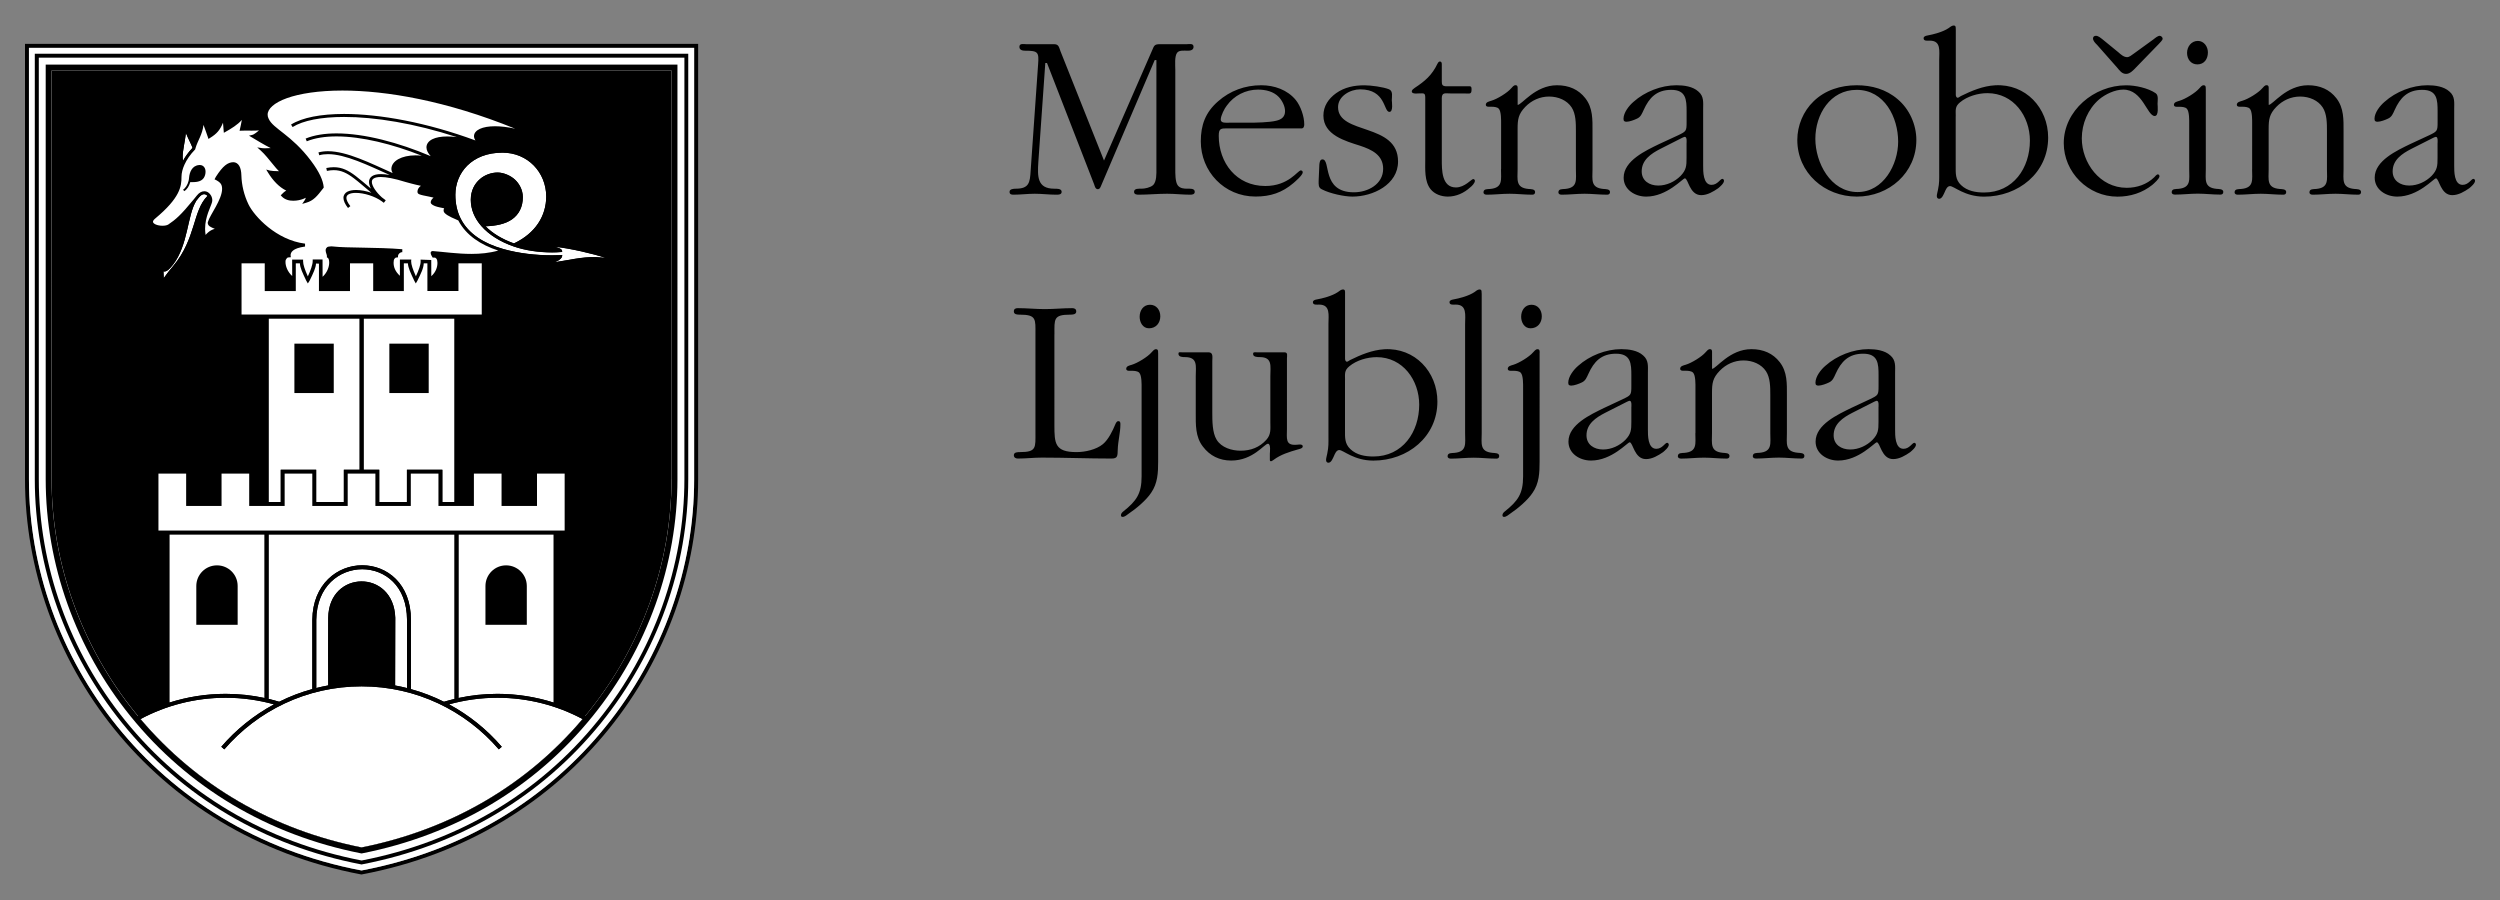 <?xml version="1.0" encoding="utf-8"?>
<!-- Generator: Adobe Illustrator 26.3.1, SVG Export Plug-In . SVG Version: 6.00 Build 0)  -->
<svg version="1.1" id="Layer_1" xmlns="http://www.w3.org/2000/svg" xmlns:xlink="http://www.w3.org/1999/xlink" x="0px" y="0px"
	 viewBox="0 0 500 180" style="enable-background:new 0 0 500 180;" xml:space="preserve">
<rect x="0" y="0" width="500" height="180" fill="#808080" stroke="none"/>
<g>
	<g>
		<path d="M374.83,80.35c0.14-0.05,0.38-0.19,0.53-0.19c0.48,0,0.34,1.15,0.34,1.34v2.88c0,1.59-0.05,2.4-1.2,3.6
			c-1.15,1.15-2.78,1.92-4.46,1.92c-1.78,0-3.31-0.96-3.31-2.83c0-2.3,1.87-3.55,3.74-4.51L374.83,80.35z M370.22,81.6
			c-2.64,1.3-7.1,3.31-7.1,6.72c0,2.4,2.26,3.79,4.51,3.79c4.17,0,7.3-3.65,7.73-3.65c0.68,0,0.92,3.36,3.27,3.36
			c1.25,0,2.45-0.72,3.41-1.39c0.34-0.29,1.15-0.96,1.15-1.49c0-0.19-0.14-0.38-0.33-0.38c-0.43,0-0.96,1.2-2.16,1.2
			c-1.73,0-1.68-2.78-1.68-3.84V74.59c0-1.3,0.19-2.54-0.96-3.51c-1.1-1.01-2.88-1.25-4.37-1.25c-3.07,0-6.34,1.3-8.59,3.31
			c-0.91,0.77-2.01,2.16-2.01,3.41c0,0.48,0.24,0.57,0.62,0.57c0.58,0,1.59-0.38,2.07-0.62c0.77-0.34,1.01-1.01,1.34-1.73
			c1.1-2.45,2.59-4.03,5.52-4.03c2.97,0,3.07,1.97,3.07,4.32v2.11c0,1.83-0.05,1.87-1.77,2.69L370.22,81.6z M339.07,86.64
			c0,2.06,0.43,3.7-2.16,3.93c-0.53,0.05-1.34-0.05-1.34,0.67c0,0.38,0.34,0.48,0.68,0.48c1.48,0,3.02-0.19,4.56-0.19
			c1.44,0,2.98,0.19,4.51,0.19c0.34,0,0.58-0.14,0.58-0.53c0-0.63-0.86-0.58-1.34-0.63c-2.59-0.24-2.16-1.87-2.16-3.93v-8.06
			c0-1.92,0.14-2.97,1.54-4.41c1.25-1.3,2.93-2.07,4.75-2.07c1.87,0,3.6,0.77,4.51,2.16c0.86,1.3,0.86,3.22,0.86,4.75v7.63
			c0,2.06,0.43,3.7-2.16,3.93c-0.53,0.05-1.34-0.05-1.34,0.67c0,0.38,0.33,0.48,0.67,0.48c1.49,0,3.02-0.19,4.56-0.19
			c1.44,0,2.97,0.19,4.51,0.19c0.34,0,0.58-0.14,0.58-0.53c0-0.63-0.86-0.58-1.34-0.63c-2.59-0.24-2.16-1.87-2.16-3.93v-7.58
			c0-2.3,0.1-4.66-1.44-6.62c-1.34-1.73-3.26-2.59-5.66-2.59c-4.37,0-7.05,3.94-7.87,3.94v-3.17c0-0.34,0.05-0.77-0.43-0.77
			c-0.38,0-0.62,0.39-0.86,0.62c-0.77,0.91-2.83,2.16-3.99,2.5c-0.43,0.14-1.1,0.24-1.1,0.82c0,0.29,0.29,0.38,0.57,0.38h0.62
			c0.38,0,1.1,0.05,1.39,0.38c0.53,0.53,0.48,2.4,0.48,3.07V86.64z M325.4,80.35c0.14-0.05,0.38-0.19,0.53-0.19
			c0.48,0,0.34,1.15,0.34,1.34v2.88c0,1.59-0.05,2.4-1.2,3.6c-1.15,1.15-2.78,1.92-4.46,1.92c-1.78,0-3.31-0.96-3.31-2.83
			c0-2.3,1.87-3.55,3.74-4.51L325.4,80.35z M320.79,81.6c-2.64,1.3-7.1,3.31-7.1,6.72c0,2.4,2.26,3.79,4.51,3.79
			c4.17,0,7.3-3.65,7.73-3.65c0.68,0,0.91,3.36,3.27,3.36c1.25,0,2.45-0.72,3.41-1.39c0.34-0.29,1.15-0.96,1.15-1.49
			c0-0.19-0.15-0.38-0.34-0.38c-0.43,0-0.96,1.2-2.16,1.2c-1.73,0-1.68-2.78-1.68-3.84V74.59c0-1.3,0.19-2.54-0.96-3.51
			c-1.11-1.01-2.88-1.25-4.37-1.25c-3.07,0-6.34,1.3-8.59,3.31c-0.91,0.77-2.01,2.16-2.01,3.41c0,0.48,0.24,0.57,0.62,0.57
			c0.58,0,1.59-0.38,2.07-0.62c0.77-0.34,1-1.01,1.34-1.73c1.1-2.45,2.59-4.03,5.52-4.03c2.97,0,3.07,1.97,3.07,4.32v2.11
			c0,1.83-0.05,1.87-1.77,2.69L320.79,81.6z M306.1,65.66c1.39,0,2.26-1.06,2.26-2.4c0-1.25-0.77-2.31-2.06-2.31
			c-1.34,0-2.07,1.15-2.07,2.4C304.23,64.46,304.86,65.66,306.1,65.66 M307.93,70.61c0-0.34,0.05-0.77-0.43-0.77
			c-0.39,0-0.63,0.39-0.87,0.62c-0.77,0.91-2.83,2.16-3.98,2.5c-0.43,0.14-1.1,0.24-1.1,0.82c0,0.29,0.29,0.38,0.58,0.38h0.62
			c0.38,0,1.1,0.05,1.39,0.38c0.53,0.53,0.48,2.4,0.48,3.07v17.66c0,3.46-1.01,4.9-3.65,7.01c-0.24,0.19-0.48,0.43-0.48,0.77
			c0,0.24,0.14,0.33,0.33,0.33c0.43,0,0.91-0.43,1.25-0.67c1.44-0.96,3.51-2.69,4.46-4.17c1.3-1.87,1.39-3.98,1.39-6.19V70.61z
			 M296.32,58.66c0-0.39,0.05-0.77-0.43-0.77c-0.33,0-0.77,0.34-1,0.53c-1.15,0.77-2.98,1.25-4.32,1.49
			c-0.29,0.05-0.67,0.19-0.67,0.53c0,0.62,0.82,0.48,1.25,0.48c2.3,0,1.87,2.11,1.87,3.89v21.84c0,2.06,0.43,3.7-2.16,3.93
			c-0.53,0.05-1.34-0.05-1.34,0.67c0,0.38,0.34,0.48,0.67,0.48c1.49,0,3.02-0.19,4.56-0.19c1.44,0,2.98,0.19,4.51,0.19
			c0.34,0,0.58-0.14,0.58-0.53c0-0.63-0.86-0.58-1.34-0.63c-2.6-0.24-2.16-1.87-2.16-3.93V58.66z M269.01,76.03
			c0-1.25-0.19-1.92,0.86-2.78c1.44-1.2,3.6-1.82,5.47-1.82c5.23,0,8.5,4.61,8.5,9.5c0,5.47-3.31,10.37-9.17,10.37
			c-1.63,0-3.36-0.29-4.61-1.49c-1.15-1.1-1.06-2.35-1.06-3.84V76.03z M269.01,58.66c0-0.39,0.05-0.77-0.43-0.77
			c-0.34,0-0.77,0.34-1.01,0.53c-1.15,0.77-2.97,1.25-4.32,1.49c-0.29,0.05-0.67,0.19-0.67,0.53c0,0.62,0.81,0.48,1.24,0.48
			c2.31,0,1.87,2.11,1.87,3.89v22.36c0,1.44,0.05,2.16-0.24,3.55c-0.05,0.29-0.24,0.96-0.24,1.25c0,0.34,0.15,0.58,0.48,0.58
			c0.58,0,0.91-0.96,1.1-1.34c0.19-0.43,0.48-1.2,1.06-1.2c0.82,0,2.93,2.11,6.82,2.11c6.86,0,12.81-4.75,12.81-11.81
			c0-5.95-4.51-10.8-10.6-10.46c-2.45,0.15-4.71,1.1-6.86,2.16c-0.19,0.09-0.43,0.33-0.63,0.33c-0.29,0-0.38-0.39-0.38-0.58V58.66z
			 M257.39,71.66c0-0.53,0.24-1.2-0.53-1.2h-5.57c-0.38,0-0.67-0.09-0.67,0.34c0,0.62,0.91,0.62,1.34,0.62
			c2.59,0,2.11,1.82,2.11,3.84v9.17c0,1.34,0.19,2.45-0.82,3.55c-1.34,1.48-3.07,2.16-5.13,2.16c-1.77,0-3.84-0.62-4.8-2.21
			c-0.86-1.39-0.86-3.79-0.86-5.37V72.19c0-0.72,0.24-1.73-0.77-1.73h-5.38c-0.39,0-0.62-0.09-0.62,0.29c0,0.67,0.86,0.67,1.3,0.67
			c2.64,0,2.16,1.82,2.16,3.84v7.3c0,2.35-0.1,4.8,1.44,6.77c1.39,1.83,3.31,2.78,5.66,2.78c4.37,0,6.62-3.36,7.34-3.36
			c0.62,0,0.38,1.73,0.38,1.97v1.15c0,0.24,0,0.38,0.24,0.38c0.14,0,0.43-0.24,0.53-0.29c1.39-1.05,3.12-1.58,4.8-2.06
			c0.29-0.1,1.01-0.19,1.01-0.62c0-0.34-0.34-0.38-0.62-0.38l-0.62,0.05c-2.3,0.19-1.92-1.29-1.92-3.17V71.66z M229.8,65.66
			c1.39,0,2.26-1.06,2.26-2.4c0-1.25-0.77-2.31-2.06-2.31c-1.34,0-2.07,1.15-2.07,2.4C227.93,64.46,228.55,65.66,229.8,65.66
			 M231.62,70.61c0-0.34,0.05-0.77-0.43-0.77c-0.39,0-0.63,0.39-0.87,0.62c-0.77,0.91-2.83,2.16-3.98,2.5
			c-0.44,0.14-1.1,0.24-1.1,0.82c0,0.29,0.29,0.38,0.58,0.38h0.63c0.38,0,1.1,0.05,1.39,0.38c0.53,0.53,0.48,2.4,0.48,3.07v17.66
			c0,3.46-1.01,4.9-3.65,7.01c-0.24,0.19-0.48,0.43-0.48,0.77c0,0.24,0.14,0.33,0.34,0.33c0.43,0,0.91-0.43,1.24-0.67
			c1.44-0.96,3.51-2.69,4.47-4.17c1.29-1.87,1.39-3.98,1.39-6.19V70.61z M210.89,66.86c0-3.02-0.24-3.93,3.12-3.93
			c0.43,0,1.24,0,1.24-0.63c0-0.53-0.38-0.67-0.82-0.67c-1.82,0-3.65,0.19-5.47,0.19c-1.83,0-3.55-0.19-5.38-0.19
			c-0.48,0-0.81,0.14-0.81,0.67c0,0.63,0.77,0.63,1.2,0.63c3.36,0,3.12,0.91,3.12,3.93v19.63c0,3.02,0.24,3.93-3.07,3.93
			c-0.48,0-1.25,0-1.25,0.62c0,0.48,0.38,0.67,0.81,0.67c1.63,0,3.17-0.19,4.8-0.19c4.61,0,9.31,0.19,13.92,0.19
			c1.29,0,1.2-0.57,1.25-1.82c0.05-1.68,0.53-3.36,0.53-4.99c0-0.33,0-0.67-0.43-0.67c-0.29,0-0.48,0.38-0.58,0.62
			c-0.53,1.29-1.39,3.07-2.49,3.98c-1.34,1.1-3.55,1.59-5.28,1.59c-4.32,0-4.42-1.73-4.42-5.37V66.86z"/>
		<path d="M486.65,27.56c0.15-0.05,0.39-0.19,0.53-0.19c0.48,0,0.33,1.15,0.33,1.34v2.88c0,1.58-0.05,2.4-1.2,3.6
			c-1.15,1.15-2.78,1.92-4.47,1.92c-1.77,0-3.31-0.96-3.31-2.83c0-2.3,1.87-3.55,3.75-4.51L486.65,27.56z M482.04,28.81
			c-2.64,1.29-7.1,3.31-7.1,6.72c0,2.4,2.25,3.79,4.51,3.79c4.18,0,7.3-3.65,7.73-3.65c0.67,0,0.91,3.36,3.27,3.36
			c1.25,0,2.45-0.72,3.41-1.39c0.34-0.29,1.15-0.96,1.15-1.49c0-0.19-0.14-0.38-0.33-0.38c-0.43,0-0.96,1.2-2.16,1.2
			c-1.73,0-1.68-2.78-1.68-3.84V21.8c0-1.29,0.19-2.54-0.96-3.5c-1.1-1.01-2.88-1.25-4.37-1.25c-3.07,0-6.34,1.29-8.59,3.31
			c-0.91,0.77-2.02,2.16-2.02,3.41c0,0.48,0.24,0.58,0.62,0.58c0.58,0,1.59-0.38,2.07-0.62c0.77-0.33,1.01-1.01,1.34-1.73
			c1.1-2.45,2.59-4.03,5.52-4.03c2.98,0,3.07,1.97,3.07,4.32v2.11c0,1.82-0.05,1.87-1.77,2.69L482.04,28.81z M450.42,33.85
			c0,2.07,0.43,3.7-2.16,3.94c-0.53,0.05-1.34-0.05-1.34,0.67c0,0.38,0.33,0.48,0.67,0.48c1.49,0,3.02-0.19,4.56-0.19
			c1.44,0,2.97,0.19,4.51,0.19c0.33,0,0.58-0.15,0.58-0.53c0-0.62-0.87-0.58-1.35-0.62c-2.59-0.24-2.16-1.87-2.16-3.94v-8.06
			c0-1.92,0.15-2.98,1.54-4.42c1.25-1.29,2.93-2.06,4.75-2.06c1.87,0,3.6,0.77,4.51,2.16c0.86,1.3,0.86,3.21,0.86,4.75v7.63
			c0,2.07,0.43,3.7-2.16,3.94c-0.53,0.05-1.34-0.05-1.34,0.67c0,0.38,0.33,0.48,0.67,0.48c1.49,0,3.02-0.19,4.56-0.19
			c1.44,0,2.98,0.19,4.51,0.19c0.33,0,0.58-0.15,0.58-0.53c0-0.62-0.86-0.58-1.34-0.62c-2.59-0.24-2.16-1.87-2.16-3.94v-7.58
			c0-2.31,0.09-4.66-1.44-6.63c-1.34-1.73-3.26-2.59-5.66-2.59c-4.37,0-7.06,3.93-7.87,3.93v-3.17c0-0.34,0.05-0.77-0.43-0.77
			c-0.38,0-0.62,0.38-0.86,0.62c-0.77,0.91-2.83,2.16-3.98,2.49c-0.43,0.15-1.11,0.24-1.11,0.82c0,0.29,0.29,0.38,0.58,0.38h0.62
			c0.38,0,1.1,0.05,1.39,0.38c0.53,0.53,0.48,2.4,0.48,3.07V33.85z M439.47,12.88c1.39,0,2.11-1.1,2.11-2.4
			c0-1.15-0.77-2.3-2.01-2.3c-1.3,0-2.16,1.15-2.16,2.4C437.41,11.82,438.18,12.88,439.47,12.88 M441.15,17.82
			c0-0.34,0.05-0.77-0.43-0.77c-0.38,0-0.62,0.38-0.86,0.62c-0.77,0.91-2.83,2.16-3.98,2.49c-0.43,0.15-1.1,0.24-1.1,0.82
			c0,0.29,0.29,0.38,0.57,0.38h0.62c0.39,0,1.1,0.05,1.39,0.38c0.53,0.53,0.48,2.4,0.48,3.07v9.02c0,2.07,0.43,3.7-2.16,3.94
			c-0.53,0.05-1.34-0.05-1.34,0.67c0,0.38,0.34,0.48,0.67,0.48c1.49,0,3.02-0.19,4.56-0.19c1.44,0,2.97,0.19,4.51,0.19
			c0.34,0,0.58-0.15,0.58-0.53c0-0.62-0.87-0.58-1.34-0.62c-2.59-0.24-2.16-1.87-2.16-3.94V17.82z M431.51,20.75
			c0-0.63,0.24-1.68-0.38-2.11c-1.54-1.05-4.08-1.58-5.9-1.58c-6.43,0-12.48,5.09-12.48,11.57c0,5.81,4.85,10.7,10.75,10.7
			c2.59,0,4.99-0.77,6.96-2.35c0.34-0.29,1.44-1.25,1.44-1.73c0-0.19-0.14-0.38-0.33-0.38c-0.24,0-0.58,0.43-0.72,0.58
			c-1.49,1.44-3.45,2.11-5.52,2.11c-5.37,0-8.97-4.99-8.97-9.89c0-2.93,1.24-5.86,3.45-7.78c1.25-1.05,3.17-1.97,4.85-1.97
			c3.89,0,4.75,5.28,6.29,5.28C431.8,23.19,431.51,21.13,431.51,20.75 M426.71,10.76c-0.38,0.24-0.81,0.67-1.29,0.67
			c-0.67,0-1.3-0.57-1.73-0.96l-3.17-2.59c-0.38-0.29-0.86-0.72-1.34-0.72c-0.34,0-0.58,0.19-0.58,0.53c0,0.48,0.48,0.96,0.82,1.29
			l3.98,4.51c0.53,0.62,0.96,1.29,1.83,1.29c0.77,0,1.48-0.77,1.97-1.29l4.56-4.7c0.19-0.24,0.77-0.72,0.77-1.06
			c0-0.24-0.29-0.57-0.58-0.57c-0.38,0-0.91,0.43-1.2,0.67L426.71,10.76z M391.15,23.24c0-1.25-0.19-1.92,0.86-2.78
			c1.44-1.2,3.6-1.83,5.47-1.83c5.23,0,8.5,4.61,8.5,9.5c0,5.47-3.31,10.37-9.17,10.37c-1.63,0-3.36-0.29-4.61-1.49
			c-1.15-1.1-1.06-2.35-1.06-3.84V23.24z M391.15,5.87c0-0.38,0.05-0.77-0.43-0.77c-0.33,0-0.77,0.34-1.01,0.53
			c-1.15,0.77-2.97,1.24-4.32,1.49c-0.29,0.05-0.67,0.19-0.67,0.53c0,0.62,0.81,0.48,1.25,0.48c2.3,0,1.87,2.11,1.87,3.89v22.37
			c0,1.44,0.05,2.16-0.24,3.55c-0.05,0.29-0.24,0.96-0.24,1.24c0,0.34,0.14,0.58,0.48,0.58c0.58,0,0.91-0.96,1.1-1.34
			c0.19-0.43,0.48-1.2,1.06-1.2c0.81,0,2.93,2.11,6.81,2.11c6.86,0,12.82-4.75,12.82-11.81c0-5.95-4.51-10.8-10.61-10.46
			c-2.45,0.14-4.7,1.1-6.86,2.16c-0.19,0.1-0.43,0.33-0.62,0.33c-0.29,0-0.38-0.38-0.38-0.58V5.87z M371.52,38.41
			c-5.42,0-8.45-5.9-8.45-10.65c0-4.89,2.98-9.79,8.26-9.79c5.57,0,8.3,5.52,8.3,10.37C379.63,32.89,376.7,38.41,371.52,38.41
			 M371.37,39.32c6.43,0,11.9-4.75,11.9-11.33c0-3.07-1.39-6.19-3.75-8.16c-2.3-1.97-5.18-2.78-8.16-2.78
			c-3.22,0-6.34,0.96-8.64,3.21c-2.06,1.97-3.26,4.85-3.26,7.73C359.47,34.57,364.9,39.32,371.37,39.32 M336.44,27.56
			c0.14-0.05,0.38-0.19,0.53-0.19c0.48,0,0.34,1.15,0.34,1.34v2.88c0,1.58-0.05,2.4-1.2,3.6c-1.15,1.15-2.78,1.92-4.46,1.92
			c-1.78,0-3.31-0.96-3.31-2.83c0-2.3,1.87-3.55,3.74-4.51L336.44,27.56z M331.83,28.81c-2.64,1.29-7.1,3.31-7.1,6.72
			c0,2.4,2.26,3.79,4.51,3.79c4.17,0,7.3-3.65,7.73-3.65c0.68,0,0.91,3.36,3.27,3.36c1.25,0,2.45-0.72,3.41-1.39
			c0.34-0.29,1.15-0.96,1.15-1.49c0-0.19-0.14-0.38-0.33-0.38c-0.43,0-0.96,1.2-2.16,1.2c-1.73,0-1.68-2.78-1.68-3.84V21.8
			c0-1.29,0.19-2.54-0.96-3.5c-1.1-1.01-2.88-1.25-4.37-1.25c-3.07,0-6.34,1.29-8.59,3.31c-0.91,0.77-2.01,2.16-2.01,3.41
			c0,0.48,0.24,0.58,0.62,0.58c0.58,0,1.59-0.38,2.07-0.62c0.77-0.33,1-1.01,1.34-1.73c1.1-2.45,2.59-4.03,5.52-4.03
			c2.97,0,3.07,1.97,3.07,4.32v2.11c0,1.82-0.05,1.87-1.77,2.69L331.83,28.81z M300.2,33.85c0,2.07,0.43,3.7-2.16,3.94
			c-0.53,0.05-1.34-0.05-1.34,0.67c0,0.38,0.33,0.48,0.67,0.48c1.49,0,3.02-0.19,4.56-0.19c1.44,0,2.98,0.19,4.51,0.19
			c0.34,0,0.58-0.15,0.58-0.53c0-0.62-0.86-0.58-1.34-0.62c-2.59-0.24-2.16-1.87-2.16-3.94v-8.06c0-1.92,0.15-2.98,1.54-4.42
			c1.25-1.29,2.93-2.06,4.75-2.06c1.87,0,3.6,0.77,4.51,2.16c0.86,1.3,0.86,3.21,0.86,4.75v7.63c0,2.07,0.43,3.7-2.16,3.94
			c-0.53,0.05-1.34-0.05-1.34,0.67c0,0.38,0.33,0.48,0.67,0.48c1.49,0,3.02-0.19,4.56-0.19c1.44,0,2.97,0.19,4.51,0.19
			c0.33,0,0.58-0.15,0.58-0.53c0-0.62-0.86-0.58-1.34-0.62c-2.59-0.24-2.16-1.87-2.16-3.94v-7.58c0-2.31,0.1-4.66-1.44-6.63
			c-1.34-1.73-3.26-2.59-5.66-2.59c-4.37,0-7.05,3.93-7.87,3.93v-3.17c0-0.34,0.05-0.77-0.43-0.77c-0.38,0-0.62,0.38-0.86,0.62
			c-0.77,0.91-2.83,2.16-3.98,2.49c-0.43,0.15-1.1,0.24-1.1,0.82c0,0.29,0.29,0.38,0.57,0.38h0.62c0.38,0,1.1,0.05,1.39,0.38
			c0.53,0.53,0.48,2.4,0.48,3.07V33.85z M288.35,19.74c0-1.34,0.67-1.05,1.78-1.05h2.69c1.1,0,1.49,0.24,1.49-0.77
			c0-0.38,0-0.67-0.43-0.67h-4.75c-0.67-0.05-0.77-0.33-0.77-0.96v-3.41c0-0.29-0.05-0.58-0.38-0.58c-0.24,0-0.38,0.24-0.48,0.43
			c-1.1,2.3-2.5,3.5-4.56,4.85c-0.24,0.19-0.58,0.38-0.58,0.72c0,0.57,1.25,0.38,1.49,0.38c0.91,0,1.2-0.14,1.2,0.86v12.34
			c0,1.92-0.19,4.37,1.06,5.95c0.81,1.01,2.16,1.49,3.45,1.49c1.68,0,3.26-0.72,4.46-1.83c0.33-0.24,0.96-0.86,0.96-1.34
			c0-0.15-0.14-0.34-0.33-0.34c-0.38,0-1.68,1.68-3.46,1.68c-2.88,0-2.83-3.55-2.83-5.61V19.74z M263.73,36.15
			c0,0.77-0.09,1.39,0.67,1.73c1.58,0.82,4.42,1.44,6.09,1.44c4.08,0,9.12-2.4,9.12-7.01c0-7.82-12-5.28-12-10.89
			c0-2.21,2.45-3.55,4.42-3.55c5.18,0,4.66,4.51,5.85,4.51c0.82,0,0.48-2.06,0.48-2.35c0-0.72,0.29-1.78-0.53-2.16
			c-1.15-0.48-3.69-0.81-4.94-0.81c-2.02,0-3.99,0.38-5.67,1.58c-1.53,1.1-2.54,2.59-2.54,4.47c0,3.89,4.37,5.09,7.35,6.04
			c2.3,0.77,4.6,1.83,4.6,4.61c0,3.07-3.02,4.7-5.85,4.7c-6.52,0-4.56-6.58-6.29-6.58c-0.53,0-0.58,0.67-0.62,1.05L263.73,36.15z
			 M245.78,24.54c-0.53,0-1.63,0.14-1.63-0.63c0-0.77,0.77-2.26,1.2-2.78c1.44-2.02,3.79-3.21,6.24-3.21c1.54,0,3.12,0.38,4.17,1.48
			c0.67,0.72,1.25,1.83,1.25,2.83c0,1.15-0.72,1.68-1.78,1.92c-1.39,0.34-4.08,0.39-5.57,0.39H245.78z M260.27,25.69
			c0.48,0,0.58-0.43,0.58-0.82c0-1.59-0.72-3.65-1.68-4.85c-1.68-2.06-4.32-2.97-6.91-2.97c-3.27,0-6.24,1.1-8.64,3.21
			c-2.54,2.21-3.46,4.75-3.46,8.01c0,6,4.66,11.04,10.94,11.04c2.98,0,5.33-0.77,7.58-2.69c0.33-0.29,1.87-1.58,1.87-2.16
			c0-0.19-0.15-0.38-0.39-0.38c-0.62,0-2.4,3.12-7.1,3.12c-5.81,0-9.31-4.66-9.31-10.03c0-1.59,0.48-1.49,1.97-1.49H260.27z
			 M212.09,10.23c-0.29-0.77-0.34-1.39-1.25-1.39h-5.57c-0.53,0-1.39-0.24-1.39,0.53c0,0.67,0.67,0.77,1.15,0.77
			c2.59,0,2.78,0.29,2.59,2.74l-1.49,21.26c-0.14,2.35-0.29,3.6-2.97,3.6c-0.43,0-1.25,0.05-1.25,0.62c0,0.48,0.33,0.58,0.77,0.58
			c1.39,0,2.83-0.19,4.27-0.19c1.44,0,2.88,0.19,4.32,0.19c0.43,0,1.06,0,1.06-0.58c0-0.67-1.01-0.62-1.49-0.62
			c-3.41,0-3.36-2.45-3.17-5.37l1.39-19.77h0.34l9.45,24.33c0.1,0.33,0.24,0.91,0.72,0.91c0.43,0,0.58-0.53,0.72-0.86l10.65-24.96
			h0.34v21.74c0,0.86,0.09,2.64-0.72,3.31c-0.53,0.43-1.54,0.67-2.26,0.67c-0.48,0-1.49-0.1-1.49,0.62c0,0.53,0.53,0.58,0.92,0.58
			c1.87,0,3.79-0.19,5.71-0.19c1.53,0,3.07,0.19,4.6,0.19c0.38,0,0.91-0.05,0.91-0.58c0-0.72-1.01-0.62-1.49-0.62
			c-0.67,0-1.39-0.05-1.87-0.62c-0.58-0.67-0.53-2.59-0.53-3.36V13.93c0-0.86-0.19-2.73,0.39-3.41c0.43-0.53,1.48-0.38,2.11-0.38
			c0.48,0,1.15-0.1,1.15-0.77c0-0.77-0.86-0.53-1.39-0.53h-5.33c-0.53,0-1.01,0-1.3,0.62l-9.89,22.65L212.09,10.23z"/>
	</g>
	<g>
		<path d="M72.24,174.89C30.27,166.99,5,131.67,5,95.83V8.78h134.63v87.05c0,35.83-25.27,71.15-67.24,79.05l-0.07,0.01L72.24,174.89
			z M5.79,95.83c0,35.45,24.98,70.41,66.52,78.27c41.54-7.86,66.52-42.82,66.52-78.27V9.57H5.79V95.83z"/>
		<path style="fill:#FFFFFF;" d="M5.79,9.57v86.26c0,35.45,24.98,70.41,66.52,78.26c41.54-7.86,66.52-42.82,66.52-78.26V9.57H5.79z"
			/>
		<path style="fill:#FFFFFF;" d="M72.31,172.1c19.12-3.7,35.47-13.37,47.29-28c11.13-13.77,17.26-30.91,17.26-48.27v-84.3H7.76v84.3
			c0,17.35,6.13,34.5,17.26,48.27C36.85,158.72,53.19,168.39,72.31,172.1"/>
		<path d="M72.31,169.49c18.32-3.65,33.96-12.97,45.3-26.99c10.77-13.31,16.69-29.89,16.69-46.66V14.1H10.32v81.74
			c0,16.77,5.93,33.35,16.7,46.66C38.35,156.51,53.99,165.84,72.31,169.49"/>
		<path style="fill:#FFFFFF;" d="M38.69,45.2c-0.77,2.46-1.72,5.21-3.99,7.94c-0.7,0.83-1.41,1.7-1.95,2.49v-0.01
			c0-0.42-0.02-0.89-0.06-1.35c0.06,0.02,0.12,0.03,0.2,0.03c0.54-0.03,0.98-0.46,1.73-1.4c3.02-3.91,2.84-9.87,4.61-12.7
			c0.01-0.01,0.01-0.03,0.01-0.04c0.18-0.21,0.35-0.44,0.54-0.67c0.41-0.51,0.77-0.66,1.04-0.66c0.25,0,0.49,0.13,0.68,0.35
			C40,40.69,39.44,42.82,38.69,45.2"/>
		<path style="fill:#FFFFFF;" d="M53.72,100.41h2.44v-6.46h7.08v6.46h5.53v-6.46h3.16V63.69H53.72V100.41z M90.91,100.41V63.69
			H72.72v30.26h3.13v6.46h5.54v-6.46h7.09v6.46H90.91z"/>
		<rect x="58.88" y="68.73" width="7.87" height="9.88"/>
		<rect x="77.87" y="68.73" width="7.87" height="9.88"/>
		<path style="fill:#FFFFFF;" d="M72.31,169.49c17.74-3.54,32.96-12.39,44.21-25.68c-5.08-2.71-10.88-4.26-17.04-4.26
			c-3.35,0-6.59,0.47-9.67,1.32c4.02,2.16,7.59,5.05,10.54,8.48h0.01l-0.6,0.52c-6.64-7.71-16.47-12.6-27.45-12.6
			s-20.81,4.89-27.45,12.6l-0.6-0.52c2.96-3.43,6.53-6.32,10.55-8.48c-3.08-0.85-6.32-1.32-9.67-1.32c-6.16,0-11.96,1.55-17.04,4.26
			C39.34,157.1,54.57,165.95,72.31,169.49"/>
		<path style="fill:#FFFFFF;" d="M33.87,140.52c3.55-1.13,7.34-1.75,11.27-1.75c2.67,0,5.27,0.29,7.78,0.83v-32.72H33.87V140.52z
			 M91.69,106.88v32.72c2.51-0.54,5.11-0.83,7.78-0.83c3.93,0,7.71,0.62,11.27,1.75v-33.64H91.69z M72.46,113.84
			c-4.54,0.02-9.12,3.35-9.2,10.14v13.62c0.78-0.2,1.58-0.37,2.39-0.52c-0.02-3.69-0.04-9.41,0-13.52c0.1-9.6,13.1-9.8,13.41,0
			c0,1.83-0.02,8.96-0.03,13.53c0.8,0.14,1.6,0.32,2.38,0.52v-13.63C81.38,117.11,76.95,113.86,72.46,113.84 M53.71,139.78
			c0.71,0.17,1.42,0.35,2.12,0.57c2.1-1.05,4.32-1.91,6.63-2.54v-13.83c0.06-7.18,5.05-10.94,9.99-10.92c2.44,0,4.88,0.9,6.71,2.74
			c1.83,1.83,3.03,4.57,3.03,8.19v13.84c2.29,0.64,4.5,1.48,6.6,2.53c0.7-0.21,1.4-0.39,2.12-0.57v-32.9H53.71V139.78z"/>
		<path style="fill:#FFFFFF;" d="M38.48,29.6c0.01-0.02,0.01-0.04,0.02-0.06c-0.28-0.79-0.81-1.69-1.32-2.95
			c-0.17,1.64-0.65,3.46-0.65,4.76c0,0.3,0.03,0.56,0.09,0.79C37.09,31.26,37.73,30.4,38.48,29.6"/>
		<path style="fill:#FFFFFF;" d="M121.09,51.56c-2.34-0.8-7.01-1.89-10.15-2.23c0,0,1.42,0.34,1.47,0.79l0.02,0.26l-0.26,0.02
			c-0.64,0.05-1.08,0.07-1.72,0.07c-2.75,0-5.39-0.39-7.71-1.19c-2.68-0.93-4.94-2.33-6.48-4.08c-1.33-1.52-2.11-3.31-2.11-5.25
			c0-1.82,0.75-3.21,1.85-4.15c0.93-0.81,2.26-1.31,3.56-1.3c1.17,0.01,2.59,0.63,3.44,1.43c0.8,0.75,1.55,1.99,1.56,3.46
			c0.02,2.01-0.81,3.52-2.17,4.48c-1.33,0.93-3.16,1.31-5.28,1.37c1.41,1.43,3.37,2.61,5.69,3.43c4.33-2.05,6.44-5.52,6.45-9.38
			c-0.01-4.84-3.7-8.77-8.75-8.78c-6.2,0.01-9.41,4.07-9.42,8.42c0,1.83,0.37,3.39,1.03,4.72c1.55,3.12,4.71,5.04,8.53,6.13
			c0,0,0.01,0,0.01,0l0.01,0.01c0.02,0.01,0.04,0.01,0.06,0.02c3.02,0.85,6.41,1.24,9.69,1.24c0.66,0,1.05-0.01,1.7-0.04l0.34-0.02
			l-0.03,0.27c-0.07,0.34-0.41,0.57-0.65,0.76c-0.18,0.13-0.82,0.41-0.82,0.41c2.24-0.31,5.58-1.13,8.25-1.02
			C119.74,51.45,121.09,51.56,121.09,51.56"/>
		<path d="M9.14,12.92v82.92c0,17.05,6.02,33.88,16.96,47.4c11.54,14.26,27.48,23.75,46.1,27.43l0.11,0.02l0.12-0.02
			c18.62-3.68,34.57-13.17,46.1-27.43c10.94-13.52,16.96-30.35,16.96-47.4V12.92H9.14z M72.31,169.49
			c-17.74-3.54-32.97-12.39-44.21-25.68c5.08-2.71,10.88-4.26,17.04-4.26c3.35,0,6.59,0.47,9.67,1.32
			c-4.02,2.16-7.6,5.04-10.55,8.48l0.6,0.52c6.64-7.72,16.47-12.6,27.45-12.6s20.8,4.89,27.45,12.6l0.6-0.52h-0.01
			c-2.95-3.43-6.53-6.32-10.55-8.48c3.08-0.85,6.32-1.32,9.67-1.32c6.16,0,11.96,1.55,17.04,4.26
			C105.28,157.1,90.05,165.95,72.31,169.49 M44.31,101.19v-6.46h5.54v6.46h7.08v-6.46h5.53v6.46h7.09v-6.46h5.54v6.46h7.08v-6.46
			h5.54v6.46h7.08v-6.46h5.53v6.46h7.08v-6.46h5.54v11.38H31.69V94.73h5.54v6.46H44.31z M58.1,51.18c-0.01-0.03-0.01-0.07-0.01-0.11
			c0.01-0.5,0.34-1.38,2.89-1.72v-0.59c-5.73-0.71-10.15-5.44-11.32-7.87c-0.88-1.83-1.36-3.87-1.41-5.73
			c-0.02-0.85-0.17-1.5-0.44-1.96c-0.27-0.47-0.71-0.74-1.2-0.74c-1.1,0.03-2.05,0.73-3.46,2.9l-0.28,0.52
			c1.34,0.63,1.49,1.12,1.51,1.92c0.01,1.01-0.6,2.35-1.27,3.58c-0.66,1.22-1.36,2.28-1.55,2.99c-0.03,0.08-0.05,0.16-0.05,0.25
			c0.05,0.59,0.57,0.79,1.04,1.01c0.12,0.05,0.25,0.1,0.37,0.15c-0.59,0.17-1.05,0.46-1.36,0.75c-0.2,0.17-0.35,0.34-0.47,0.48
			c-0.07-0.43-0.1-0.84-0.1-1.24c0-2.45,1.17-4.41,1.4-5.36c0.02-0.11,0.03-0.23,0.03-0.34c0-0.32-0.09-0.65-0.25-0.93
			c-0.26-0.47-0.74-0.87-1.35-0.87c-0.5,0-1.03,0.27-1.5,0.87c-0.2,0.26-0.4,0.5-0.59,0.73c-2.66,3.25-3.65,4.06-5.09,5.04
			c-0.23,0.16-0.68,0.26-1.17,0.26c-0.49,0-1.01-0.1-1.37-0.26c-0.38-0.17-0.54-0.38-0.53-0.53c-0.01-0.12,0.08-0.35,0.45-0.66
			c4.97-4.13,5.27-6.43,5.25-8.32c0-0.76,0.2-1.59,0.59-2.43c0.46-1.02,1.19-2.06,2.09-3l0.05-0.06l0.02-0.07
			c0.02-0.08,0.04-0.14,0.05-0.17l0.01-0.02v-0.02c0.41-1.47,1.37-2.69,1.59-4.63c0.29,0.84,0.62,1.67,0.88,2.47l0.11,0.35l0.32-0.2
			c1.38-0.85,2.01-1.61,2.59-3.05c0.03,0.45,0.07,0.95,0.13,1.57l0.04,0.45l0.4-0.22c1.06-0.6,2.37-1.38,3.21-2.36
			c-0.12,0.72-0.29,1.44-0.37,1.8l-0.08,0.38l0.38-0.01c0.24-0.01,0.51-0.02,0.8-0.02c0.39,0,0.79,0.01,1.19,0.01
			c0.55-0.01,1.06-0.01,1.51-0.05c-0.49,0.44-1.12,0.87-1.3,0.89l-0.71,0.17l0.62,0.37c0.88,0.53,2.34,1.42,3.72,2.11
			c-0.45,0.01-0.88,0.04-1.24,0.04c-0.2,0-0.37-0.01-0.49-0.03l-0.97-0.14l0.73,0.66c0.8,0.71,1.65,1.8,2.42,2.74
			c0.44,0.52,0.82,1,1.19,1.36c-0.81,0-1.56-0.06-1.82-0.13l-0.72-0.2l0.39,0.64c0.94,1.55,2.19,2.88,3.62,3.57
			c-0.39,0.21-0.68,0.51-0.9,0.74l-0.2,0.2l0.2,0.21c0.61,0.66,1.48,0.88,2.32,0.88c0.74,0,1.46-0.17,2.02-0.38
			c0.18-0.07,0.34-0.14,0.48-0.22c-0.04,0.21-0.13,0.39-0.25,0.55l-0.47,0.68l0.8-0.22c1.47-0.41,2.18-1.3,3.45-2.94l0.06-0.08
			v-0.13c-0.14-1.29-0.81-2.94-2.55-5.25c-3.9-5.19-7.54-6.38-8.45-8.38c-0.14-0.29-0.2-0.56-0.2-0.83
			c-0.02-1.14,1.26-2.39,3.85-3.31c2.57-0.92,6.36-1.52,11.11-1.52c8.73,0,20.73,2.01,34.55,7.63c-1.55-0.34-2.9-0.49-4.03-0.49
			c-1.29,0-2.31,0.19-3.03,0.52c-0.71,0.33-1.18,0.83-1.18,1.46c0.01,0.3,0.11,0.58,0.29,0.86c-9.76-3.61-19.14-5.29-26.28-5.3
			c-4.65,0.01-8.35,0.71-10.6,2.11l0.32,0.5c2.08-1.3,5.7-2.02,10.28-2.02c6.2,0,14.16,1.29,22.57,4.03
			c-0.68-0.08-1.31-0.13-1.89-0.13c-1.26,0-2.28,0.19-3,0.55c-0.72,0.35-1.18,0.94-1.18,1.63c0.01,0.58,0.3,1.16,0.85,1.76
			c-6.37-2.71-13.26-4.55-18.84-4.55c-2.32,0-4.42,0.31-6.17,1.03l0.23,0.55c1.65-0.68,3.68-0.98,5.95-0.98
			c5.02-0.01,11.19,1.53,17.05,3.86c-0.43-0.05-0.85-0.07-1.25-0.07c-2.77,0.01-4.76,1.1-4.82,2.67c0,0.3,0.09,0.59,0.24,0.86
			c-4.43-1.98-9.13-4.36-12.93-4.37c-0.66,0-1.29,0.08-1.9,0.24l0.16,0.57c0.55-0.15,1.12-0.22,1.74-0.22
			c3.47-0.01,8.01,2.22,12.36,4.16c-0.68-0.11-1.26-0.18-1.75-0.18c-0.79,0-1.36,0.13-1.77,0.41c-0.41,0.27-0.61,0.72-0.61,1.17
			c0.01,0.42,0.15,0.86,0.38,1.31c-1.16-0.97-2.13-1.83-3.04-2.52c-1.42-1.08-2.73-1.76-4.39-1.75c-0.47,0-0.97,0.05-1.49,0.16
			l0.12,0.58c0.49-0.11,0.95-0.15,1.37-0.15c1.49,0,2.65,0.59,4.03,1.64c1,0.76,2.11,1.75,3.5,2.9C73.24,38.2,72.15,38,71.22,38
			c-0.67,0-1.26,0.1-1.72,0.34c-0.46,0.24-0.79,0.69-0.79,1.25c0.01,0.57,0.3,1.22,0.91,2.01l0.47-0.37
			c-0.58-0.73-0.79-1.29-0.79-1.65c0.01-0.34,0.15-0.54,0.47-0.73c0.33-0.18,0.84-0.28,1.44-0.28c1.58-0.01,3.77,0.65,5.2,1.71
			c0.12,0.1,0.23,0.19,0.35,0.27l0.03-0.03c0,0.01,0.01,0.01,0.01,0.01l0.1-0.14l0.23-0.3c0,0-0.01-0.01-0.01-0.01l0.03-0.04
			c-0.27-0.2-0.53-0.39-0.78-0.59c-1.14-1.02-2.01-2.31-1.99-3.08c0.01-0.3,0.1-0.5,0.35-0.68c0.26-0.18,0.72-0.31,1.44-0.31
			c1.07,0,2.69,0.29,4.96,1c0,0,2.01,0.57,3.06,0.76c-0.45,0.3-0.69,0.74-0.69,1.14c0,0.08,0.01,0.17,0.04,0.25
			c0.11,0.22,0.22,0.24,0.33,0.3c0.39,0.16,1.1,0.29,1.87,0.45c0.34,0.07,0.69,0.15,1,0.22c-0.05,0.04-0.1,0.08-0.14,0.13
			c-0.24,0.24-0.42,0.48-0.44,0.8c0,0.08,0.02,0.19,0.09,0.28c0.4,0.43,1.05,0.59,1.72,0.74c0.3,0.07,0.61,0.12,0.87,0.18
			c-0.07,0.11-0.11,0.25-0.11,0.4c-0.01,0.2,0.08,0.41,0.24,0.58c0.56,0.58,2.11,1.2,2.7,1.46c1.56,3,4.5,4.89,7.99,6.02
			c-1.74,0.5-3.58,0.67-5.38,0.67c-2.79,0-5.52-0.4-7.73-0.57c-0.01,0-0.04,0-0.05,0c-0.09,0-0.22,0.04-0.29,0.14
			c-0.07,0.09-0.07,0.18-0.07,0.24c0.03,0.38,0.32,0.76,0.32,0.79l0.1,0.15l0.18-0.01c0.04-0.01,0.08-0.01,0.15-0.01
			c0.2,0.01,0.31,0.08,0.43,0.25c0.11,0.17,0.19,0.45,0.19,0.8c0,0.82-0.27,1.81-1.23,2.68L86.25,52l-2.15-0.03
			c0.01,0,0.01,0.31,0.01,0.38c0.02,0.59-0.38,1.76-0.95,2.96c-0.6-1.33-0.96-2.39-0.95-3.02c0-0.05,0.03-0.33,0.03-0.33h-2.19
			h-0.09v3.25c-0.95-0.88-1.26-1.78-1.26-2.6c0-0.34,0.05-0.63,0.16-0.8c0.11-0.17,0.23-0.27,0.43-0.27l0.29-0.03v-0.29
			c-0.01-0.13,0.09-0.34,0.26-0.5c0.17-0.16,0.38-0.25,0.52-0.25c0.02,0,0.03,0,0.06,0h0.01v-0.59h-0.01l-0.06,0
			c-4.83-0.41-11.04-0.22-13.86-0.55c-0.11-0.02-0.2-0.02-0.3-0.02c-0.14,0-0.36,0.02-0.53,0.06c-0.41,0.06-0.61,0.47-0.58,0.76
			c0.01,0.42,0.26,0.88,0.26,1.15c0,0.01-0.01,0.22-0.01,0.22l0.15,0.09c0.2,0.1,0.32,0.46,0.31,0.98c0,0.2-0.02,0.42-0.07,0.65
			c-0.14,0.71-0.53,1.52-1.25,2.18l-0.01-3.46h-1.97v0.3c0.01,0.68-0.41,1.88-0.97,3.08c-0.6-1.33-0.96-2.39-0.96-3.03
			c0-0.01,0.01-0.01,0-0.33l-2.19,0.01l0.01,3.28c-0.72-0.66-1.12-1.47-1.27-2.18c-0.05-0.23-0.08-0.45-0.07-0.64
			c0-0.35,0.08-0.46,0.19-0.63c0.11-0.17,0.23-0.27,0.42-0.27l0.46-0.03L58.1,51.18z M32.69,54.27c0.06,0.02,0.12,0.04,0.2,0.04
			c0.54-0.04,0.98-0.46,1.73-1.4c3.02-3.91,2.84-9.87,4.61-12.7c0.01-0.01,0.01-0.03,0.01-0.04c0.18-0.21,0.35-0.44,0.54-0.67
			c0.41-0.51,0.77-0.66,1.04-0.66c0.25,0,0.49,0.13,0.68,0.35c-1.51,1.5-2.07,3.62-2.81,6c-0.77,2.46-1.72,5.21-3.99,7.94
			c-0.7,0.83-1.41,1.7-1.95,2.49v-0.01C32.75,55.2,32.73,54.74,32.69,54.27 M36.53,31.36c0-1.3,0.48-3.12,0.65-4.76
			c0.5,1.25,1.04,2.15,1.32,2.95c-0.01,0.02-0.01,0.04-0.02,0.06c-0.76,0.79-1.39,1.66-1.87,2.54
			C36.56,31.92,36.53,31.65,36.53,31.36 M102.39,43.88c1.37-0.96,2.19-2.47,2.18-4.48c-0.01-1.47-0.76-2.71-1.57-3.46
			c-0.85-0.8-2.26-1.42-3.44-1.43c-1.3-0.01-2.62,0.49-3.55,1.3c-1.1,0.94-1.85,2.34-1.85,4.15c0,1.94,0.78,3.73,2.11,5.25
			c1.53,1.75,3.79,3.16,6.47,4.09c2.32,0.8,4.96,1.19,7.71,1.19c0.64,0,1.08-0.02,1.72-0.07l0.26-0.02l-0.02-0.26
			c-0.05-0.45-1.47-0.79-1.47-0.79c3.14,0.34,7.8,1.43,10.15,2.23c0,0-1.35-0.11-1.9-0.14c-2.67-0.11-6,0.71-8.25,1.02
			c0,0,0.64-0.29,0.82-0.41c0.24-0.18,0.58-0.41,0.65-0.76l0.03-0.28l-0.34,0.02c-0.64,0.02-1.04,0.04-1.69,0.04
			c-3.28,0-6.68-0.39-9.69-1.24c-0.02-0.01-0.05-0.02-0.06-0.02l-0.01-0.01c-0.01,0-0.01,0.01-0.02,0.01
			c-3.82-1.08-6.98-3.01-8.52-6.13c-0.67-1.33-1.04-2.89-1.04-4.72c0.02-4.35,3.22-8.41,9.42-8.42c5.05,0,8.74,3.93,8.75,8.78
			c-0.01,3.86-2.12,7.32-6.45,9.38c-2.31-0.82-4.28-2-5.68-3.43C99.23,45.18,101.06,44.8,102.39,43.88 M96.58,44.66
			c-1.17-1.4-1.9-2.99-1.9-4.71c0-3.28,2.96-5.21,5.28-4.85c2.42,0.38,3.99,2.23,4.05,4.1c0.07,1.97-0.78,3.46-1.95,4.24
			C100.76,44.32,98.86,44.66,96.58,44.66 M69.2,51.88v5.54h-4.64v-1.33c1.3-1.01,1.91-2.43,1.91-3.53c0-0.57-0.15-1.08-0.51-1.39
			c-0.03-0.39-0.17-0.81-0.16-1.05c0.03-0.19-0.01-0.13,0.1-0.18c0.18-0.04,0.26-0.05,0.33-0.05c0.05,0,0.11,0.01,0.22,0.02
			c2.72,0.31,8.27,0.17,12.9,0.48c-0.14,0.16-0.25,0.34-0.3,0.55c-0.28,0.07-0.51,0.25-0.67,0.49c-0.2,0.3-0.29,0.69-0.29,1.11
			c0,1.12,0.62,2.56,1.96,3.58v1.28h-4.64v-5.54H69.2z M59.14,58.21v-5.54h0.82c0.04,0.93,0.53,1.89,1.27,3.47l0.32,0.55l0.35-0.55
			c0.72-1.46,1.26-2.59,1.28-3.43l0.6,0.02v5.48h6.21v-5.54h4.64v5.54h6.22v-5.54h0.72c0.05,0.93,0.54,1.91,1.27,3.47l0.32,0.55
			l0.33-0.55c0.7-1.43,1.25-2.49,1.27-3.48h0.73v5.54h6.21v-5.54h4.64V62.9H48.29V52.67h4.64v5.54H59.14z M81.38,93.95v6.46h-5.53
			v-6.46h-3.13V63.69h18.18v36.72h-2.44v-6.46H81.38z M53.71,63.69h18.22v30.26h-3.16v6.46h-5.54v-6.46h-7.09v6.46h-2.44V63.69z
			 M110.75,106.88v33.64c-3.55-1.13-7.34-1.75-11.27-1.75c-2.67,0-5.28,0.29-7.78,0.83v-32.72H110.75z M79.17,115.79
			c-1.83-1.83-4.27-2.74-6.71-2.74c-4.94-0.01-9.93,3.75-9.99,10.92v13.84c-2.31,0.63-4.53,1.48-6.63,2.54
			c-0.7-0.21-1.41-0.4-2.12-0.57v-32.9h37.19v32.9c-0.71,0.17-1.42,0.35-2.12,0.57c-2.09-1.05-4.3-1.9-6.6-2.53v-13.84
			C82.2,120.37,81,117.62,79.17,115.79 M65.64,123.56c-0.04,4.11-0.02,9.83,0,13.53c-0.81,0.15-1.6,0.32-2.39,0.52v-13.62
			c0.08-6.78,4.66-10.12,9.2-10.14c4.5,0.03,8.92,3.27,8.95,10.14v13.63c-0.79-0.2-1.58-0.38-2.38-0.52
			c0.01-4.58,0.03-11.71,0.03-13.54C78.74,113.76,65.74,113.95,65.64,123.56 M33.87,106.88h19.05v32.72
			c-2.51-0.54-5.11-0.83-7.78-0.83c-3.93,0-7.72,0.62-11.27,1.75V106.88z M134.31,95.83c0,16.77-5.93,33.35-16.69,46.66l-0.59,0.71
			c-1.82-0.99-3.74-1.82-5.73-2.5c0.08,0.03,0.16,0.05,0.23,0.08v-33.9h2.17V93.95h-7.08v6.46h-5.54v-6.46H94v6.46h-2.31V63.69h5.43
			V51.88h-6.22v5.54h-4.64v-1.3c1.38-1.01,1.95-2.29,1.9-3.56c-0.02-0.43-0.11-0.82-0.32-1.12c-0.19-0.31-0.58-0.52-0.98-0.52h-0.01
			c-0.01-0.02-0.03-0.06-0.04-0.08c-0.01-0.01-0.01-0.01-0.01-0.02c2.12,0.18,4.74,0.54,7.46,0.54c2.13,0,4.32-0.23,6.38-0.95
			c3.06,0.85,6.47,1.17,9.76,1.17c0.38,0,0.76,0,1.15-0.01c-0.21,0.12-0.45,0.25-0.69,0.35c-0.59,0.27-1.48,0.52-1.52,0.52
			l0.02,0.59c2.16,0.09,6.66-1.08,10.15-1.08c1.2,0,2.29,0.13,3.14,0.45l0.26-0.52c-2.48-1.5-9.41-3.02-12.96-3.03
			c-0.26,0-0.5,0.01-0.73,0.02l0.01,0.59c0.44,0.02,1.2,0.16,1.83,0.34c0.13,0.04,0.25,0.08,0.37,0.12
			c-0.33,0.01-0.66,0.02-0.99,0.02c-2.43,0-4.77-0.36-6.86-1c4.15-2.16,6.25-5.72,6.24-9.64c0-2.58-0.98-4.92-2.65-6.62
			c-1.66-1.7-4-2.75-6.68-2.75c-3.23,0-5.75,1.08-7.44,2.75c-1.69,1.68-2.57,3.94-2.57,6.26c0,1.63,0.29,3.07,0.81,4.34
			c-0.7-0.32-1.65-0.78-1.89-1.05c-0.07-0.08-0.08-0.13-0.08-0.18c0-0.08,0.09-0.2,0.26-0.2c0.02,0,0.05,0,0.07,0.01l0.16-0.57
			c-0.42-0.15-1.08-0.24-1.72-0.38c-0.58-0.12-1.13-0.31-1.34-0.49c0.02-0.07,0.11-0.22,0.24-0.34c0.35-0.34,0.66-0.25,0.66-0.25
			l0.23-0.54c-0.55-0.27-1.5-0.45-2.35-0.63c-0.42-0.09-0.82-0.17-1.1-0.24c-0.14-0.04-0.25-0.08-0.32-0.1c-0.01,0-0.01,0-0.01-0.01
			c0-0.28,0.44-0.94,1.56-0.94c0.01,0,0.03-0.15,0.04-0.3c0.02-0.15,0.03-0.3,0.03-0.3c-1.43-0.12-3.03-0.49-4.36-0.96
			c-0.4-0.16-0.81-0.33-1.22-0.5c-0.95-0.54-1.29-1.1-1.28-1.57c-0.01-0.47,0.35-0.99,1.09-1.4c0.74-0.4,1.83-0.68,3.14-0.68
			c1.64,0,3.57,0.45,5.43,1.34c0.04,0.01,0.46,0.18,0.47,0.18l0.25-0.54c-0.22-0.1-0.43-0.21-0.66-0.31
			c-1.94-1.09-2.72-2.17-2.7-2.85c0.01-0.42,0.25-0.79,0.86-1.1c0.6-0.3,1.54-0.5,2.74-0.49c1.93,0,4.55,0.48,7.66,1.66l0.01,0
			l0.25-0.57c-0.17-0.07-0.35-0.14-0.54-0.21c-1.08-0.55-1.49-1.15-1.48-1.53c0-0.3,0.22-0.64,0.84-0.93
			c0.61-0.27,1.55-0.46,2.78-0.46c2.31,0,5.65,0.64,9.83,2.42l0.24-0.54c-16.33-7.58-30.56-10.2-40.59-10.2
			c-4.81,0-8.65,0.6-11.31,1.56c-2.65,0.95-4.22,2.27-4.24,3.87c0,0.37,0.09,0.73,0.26,1.09c1.19,2.35,4.69,3.35,8.52,8.47
			c1.65,2.19,2.28,3.72,2.42,4.84c-1,1.3-1.58,2-2.43,2.4c0.05-0.19,0.08-0.41,0.08-0.63c0-0.09-0.01-0.19-0.01-0.28l-0.52-0.02
			l-0.06-0.03c0,0,0,0.01-0.01,0.01c-0.04,0.06-0.38,0.3-0.83,0.46c-0.49,0.17-1.11,0.31-1.71,0.31c-0.64,0-1.23-0.15-1.68-0.5
			c0.33-0.32,0.69-0.59,1.23-0.59l0.08-0.58c-1.43-0.39-2.77-1.58-3.82-3.11c0.39,0.04,0.87,0.05,1.38,0.05
			c0.29,0,0.59-0.01,0.88-0.02l0.05-0.58c-0.27-0.02-1-0.79-1.74-1.72c-0.59-0.73-1.25-1.57-1.92-2.27c0.5-0.01,1.07-0.04,1.59-0.04
			c0.34,0,0.65,0.02,0.89,0.06l0.15-0.57c-1.38-0.51-3.3-1.66-4.57-2.41c0.62-0.37,1.37-1.03,1.71-1.59l-0.42-0.39
			c-0.21,0.17-1.18,0.25-2.17,0.24c-0.4,0-0.81-0.01-1.19-0.01c-0.15,0-0.3,0-0.43,0c0.16-0.73,0.43-1.97,0.43-2.84l-0.58-0.09
			c-0.35,1.12-1.89,2.21-3.25,2.99c-0.07-0.82-0.1-1.4-0.1-2c0-0.23,0.01-0.46,0.01-0.71l-0.57-0.1c-0.82,2.39-1.16,3.13-2.6,4.1
			c-0.5-1.46-1.13-2.98-1.46-4.46c-0.01-0.02-0.01-0.04-0.02-0.06v0l-0.57,0.12v0c0,0.01,0,0.02,0.01,0.03
			c0.13,0.62,0.18,1.17,0.18,1.66c0,1.88-0.78,3.05-1.34,4.49c-0.46-1.02-1.11-2.16-1.59-3.88l-0.58,0.11
			c0.02,0.19,0.04,0.4,0.04,0.62c0.01,1.73-0.71,4.08-0.72,5.81c0,0.57,0.08,1.08,0.33,1.49c-0.37,0.86-0.58,1.72-0.58,2.54
			c-0.02,1.8-0.14,3.74-5.04,7.87c-0.42,0.35-0.67,0.71-0.67,1.11c0.01,0.53,0.42,0.87,0.88,1.07c0.47,0.21,1.05,0.31,1.61,0.31
			c0.56-0.01,1.1-0.1,1.5-0.36c1.21-0.82,2.15-1.57,3.91-3.61c-1.08,3.24-1.37,7.74-3.74,10.76c-0.69,0.92-1.17,1.2-1.26,1.16
			c-0.03,0-0.06,0-0.16-0.16c-0.08-0.15-0.31-1.14-0.34-1.23v-0.01l-0.58,0.16c0.03,0.14,0.08,0.34,0.11,0.49v0
			c0.14,0.79,0.23,1.83,0.23,2.66c0,0.51-0.03,0.94-0.09,1.19L32.63,57c0.41-0.9,1.48-2.24,2.52-3.48c2.35-2.82,3.34-5.68,4.1-8.14
			c0.72-2.33,1.28-4.29,2.54-5.62c0.03,0.11,0.04,0.21,0.04,0.31c0,0.08-0.01,0.14-0.02,0.21c-0.16,0.75-1.41,2.87-1.41,5.49
			c0,0.55,0.05,1.11,0.18,1.7c0.01,0.06,0.03,0.13,0.07,0.21c0.04,0.07,0.16,0.18,0.3,0.18h0c0.2-0.02,0.25-0.11,0.32-0.16
			c0.37-0.37,0.94-1.44,2.78-1.48l0.13-0.56c-0.38-0.2-0.94-0.37-1.4-0.56c-0.22-0.09-0.42-0.2-0.54-0.29
			c-0.13-0.09-0.14-0.16-0.14-0.17c0,0,0-0.01,0.01-0.04l0.01-0.02l0.01-0.02c0.11-0.51,0.82-1.65,1.51-2.88
			c0.67-1.25,1.33-2.63,1.34-3.85c0.01-0.88-0.39-1.69-1.32-2.15c1.13-1.74,2.31-2.63,2.96-2.6c0.29,0.01,0.49,0.11,0.69,0.45
			c0.2,0.32,0.34,0.88,0.36,1.67c0.05,1.95,0.55,4.07,1.47,5.98c1.17,2.39,5.03,6.63,10.29,7.92c-1.37,0.45-1.86,1.21-1.91,1.87
			c-0.31,0.05-0.58,0.24-0.74,0.5c-0.19,0.3-0.28,0.69-0.29,1.12c0.01,1.08,0.6,2.47,1.87,3.48v1.37h-4.64v-5.54H47.5v11.81h5.43
			v36.72h-2.31v-6.46h-7.08v6.46H38v-6.46h-7.08v12.93h2.17v33.9c0.08-0.02,0.16-0.04,0.24-0.07c-2,0.67-3.91,1.51-5.74,2.49
			c-0.19-0.23-0.39-0.47-0.58-0.7c-10.77-13.31-16.7-29.89-16.7-46.66V14.1h123.99V95.83z M39.92,33.02c-0.05,0-0.08,0-0.13,0.01
			c-1.4,0.11-1.89,1.43-1.99,2.58c-0.01,0.19-0.05,0.39-0.1,0.59c-0.18,0.75-0.61,1.44-1.09,1.74l0.22,0.3
			c0.6-0.35,0.98-1.02,1.21-1.8h0.16c0.86-0.01,1.95-0.01,2.53-0.82c0.24-0.35,0.37-0.8,0.37-1.24c0-0.33-0.08-0.67-0.27-0.93
			C40.64,33.18,40.32,33.01,39.92,33.02"/>
		<path style="fill:#FFFFFF;" d="M91.69,52.66v5.54h-6.21v-5.54h-0.07h-0.08h-0.58c-0.03,0.99-0.57,2.05-1.27,3.48l-0.32,0.55
			l-0.31-0.55c-0.73-1.56-1.22-2.55-1.27-3.47h-0.81v5.54h-6.13v-5.54h-4.64v5.54h-6.21v-5.48l-0.59-0.02
			c-0.02,0.84-0.57,1.98-1.28,3.43l-0.35,0.55l-0.32-0.55c-0.74-1.58-1.23-2.54-1.27-3.47h-0.82v5.54h-6.21l0-5.54h-4.64V62.9h48.04
			V52.66H91.69z"/>
		<path style="fill:#FFFFFF;" d="M85.7,37.07L85.7,37.07L85.7,37.07L85.7,37.07 M91.66,44.09c-0.59-0.26-2.14-0.88-2.7-1.46
			c-0.16-0.16-0.25-0.37-0.24-0.57c0-0.15,0.04-0.28,0.11-0.4c-0.27-0.05-0.57-0.11-0.88-0.18c-0.66-0.15-1.32-0.31-1.72-0.75
			c-0.07-0.09-0.09-0.2-0.09-0.28c0.02-0.32,0.19-0.56,0.43-0.8c0.05-0.04,0.09-0.09,0.14-0.13c-0.31-0.08-0.66-0.15-1-0.22
			c-0.76-0.15-1.47-0.28-1.86-0.45c-0.11-0.06-0.22-0.08-0.33-0.3c-0.02-0.08-0.03-0.16-0.03-0.25c0.01-0.4,0.25-0.84,0.69-1.14
			c-1.05-0.19-3.06-0.76-3.06-0.76c-2.27-0.71-3.89-1-4.96-1c-0.72,0-1.19,0.13-1.44,0.31c-0.25,0.17-0.35,0.37-0.35,0.67
			c-0.01,0.77,0.85,2.06,1.99,3.08c0.25,0.2,0.51,0.39,0.78,0.59l-0.03,0.04l0.01,0.01l-0.23,0.3l-0.1,0.13c0,0-0.01,0-0.01,0
			l-0.03,0.03c-0.11-0.08-0.23-0.18-0.35-0.27c-1.44-1.06-3.63-1.71-5.21-1.71c-0.61-0.01-1.12,0.1-1.44,0.27
			c-0.32,0.18-0.46,0.38-0.47,0.73c0,0.36,0.21,0.92,0.79,1.65l-0.47,0.37c-0.61-0.79-0.9-1.44-0.91-2.01
			c-0.01-0.56,0.32-1.01,0.78-1.25C69.96,38.1,70.55,38,71.22,38c0.94,0,2.02,0.2,3.06,0.56c-1.39-1.15-2.49-2.14-3.5-2.9
			c-1.39-1.05-2.55-1.63-4.03-1.63c-0.42,0-0.88,0.05-1.37,0.15l-0.12-0.58c0.53-0.11,1.03-0.16,1.49-0.16
			c1.66-0.01,2.97,0.68,4.39,1.76c0.91,0.69,1.88,1.54,3.04,2.51c-0.23-0.45-0.38-0.89-0.38-1.31c-0.01-0.45,0.2-0.89,0.61-1.17
			c0.41-0.27,0.99-0.41,1.78-0.41c0.49,0,1.07,0.06,1.75,0.17c-4.34-1.94-8.89-4.17-12.35-4.16c-0.62,0-1.2,0.07-1.74,0.22
			l-0.16-0.57c0.61-0.16,1.24-0.24,1.9-0.24c3.79,0.01,8.5,2.39,12.93,4.37c-0.16-0.28-0.24-0.57-0.24-0.87
			c0.06-1.56,2.05-2.66,4.82-2.67c0.4,0,0.82,0.02,1.25,0.07c-5.86-2.33-12.03-3.86-17.05-3.86c-2.27,0-4.29,0.31-5.95,0.98
			l-0.22-0.55c1.75-0.71,3.85-1.03,6.17-1.03c5.59,0,12.47,1.84,18.84,4.55c-0.55-0.6-0.84-1.18-0.85-1.76
			c0-0.7,0.46-1.27,1.18-1.63c0.73-0.36,1.74-0.55,3.01-0.55c0.58,0,1.21,0.05,1.89,0.13c-8.41-2.74-16.37-4.04-22.56-4.03
			c-4.58,0-8.2,0.71-10.29,2.02l-0.31-0.5c2.26-1.41,5.95-2.11,10.6-2.12c7.14,0.01,16.52,1.69,26.28,5.3
			c-0.18-0.27-0.29-0.56-0.29-0.86c0-0.63,0.47-1.13,1.18-1.46c0.72-0.33,1.73-0.52,3.03-0.52c1.13,0,2.49,0.15,4.03,0.49
			c-13.82-5.62-25.82-7.63-34.55-7.63c-4.75,0-8.54,0.6-11.11,1.52c-2.59,0.93-3.87,2.17-3.85,3.31c0,0.27,0.06,0.54,0.21,0.83
			c0.91,2,4.55,3.19,8.45,8.38c1.74,2.31,2.42,3.96,2.55,5.25v0.13l-0.06,0.08c-1.27,1.65-1.99,2.53-3.45,2.94l-0.79,0.23l0.47-0.68
			c0.11-0.16,0.2-0.34,0.25-0.55c-0.14,0.08-0.3,0.15-0.48,0.22c-0.56,0.22-1.28,0.38-2.02,0.38c-0.83,0.01-1.71-0.22-2.32-0.88
			l-0.19-0.21l0.2-0.2c0.22-0.22,0.51-0.53,0.9-0.74c-1.43-0.69-2.68-2.03-3.62-3.57l-0.39-0.64l0.72,0.2
			c0.26,0.07,1.02,0.13,1.83,0.13c-0.37-0.35-0.75-0.83-1.19-1.36c-0.77-0.94-1.62-2.02-2.42-2.74l-0.73-0.66l0.97,0.15
			c0.12,0.02,0.29,0.03,0.49,0.03c0.35,0,0.79-0.02,1.23-0.04c-1.37-0.69-2.84-1.59-3.71-2.11l-0.63-0.37l0.7-0.17
			c0.18-0.02,0.81-0.45,1.3-0.89c-0.45,0.05-0.96,0.05-1.51,0.05c-0.4,0-0.81-0.01-1.19-0.01c-0.29,0-0.56,0.01-0.8,0.02l-0.38,0.02
			l0.08-0.38c0.08-0.36,0.25-1.09,0.37-1.8c-0.84,0.98-2.15,1.76-3.21,2.36l-0.39,0.22l-0.04-0.46c-0.06-0.62-0.1-1.11-0.13-1.56
			c-0.58,1.44-1.21,2.2-2.59,3.05l-0.32,0.2l-0.11-0.35c-0.26-0.8-0.58-1.62-0.88-2.46c-0.22,1.94-1.17,3.16-1.59,4.63v0.02
			l-0.01,0.02c-0.01,0.04-0.03,0.09-0.05,0.17l-0.02,0.07l-0.05,0.05c-0.91,0.94-1.63,1.98-2.09,3c-0.38,0.84-0.59,1.67-0.59,2.43
			c0.01,1.9-0.29,4.2-5.25,8.33c-0.37,0.3-0.46,0.53-0.45,0.66c-0.01,0.15,0.15,0.36,0.53,0.53c0.37,0.17,0.89,0.26,1.38,0.26
			s0.94-0.1,1.17-0.26c1.44-0.98,2.43-1.79,5.09-5.04c0.19-0.23,0.38-0.47,0.59-0.73c0.47-0.6,0.99-0.87,1.5-0.87
			c0.61,0,1.09,0.39,1.35,0.87c0.16,0.28,0.25,0.61,0.25,0.93c0,0.12-0.01,0.23-0.04,0.34c-0.23,0.95-1.4,2.9-1.4,5.36
			c0,0.4,0.04,0.82,0.1,1.24c0.12-0.14,0.27-0.31,0.47-0.48c0.32-0.29,0.77-0.58,1.37-0.75c-0.12-0.05-0.25-0.1-0.37-0.15
			c-0.47-0.22-0.99-0.42-1.04-1.01c0-0.09,0.01-0.17,0.05-0.25c0.2-0.71,0.89-1.78,1.55-2.99c0.67-1.22,1.28-2.56,1.27-3.58
			c-0.02-0.79-0.17-1.29-1.51-1.92l0.28-0.52c1.4-2.18,2.36-2.87,3.46-2.9c0.49-0.01,0.93,0.27,1.2,0.73
			c0.27,0.46,0.41,1.11,0.43,1.96c0.05,1.86,0.53,3.91,1.41,5.73c1.17,2.43,5.6,7.16,11.32,7.87v0.58
			c-2.55,0.34-2.88,1.21-2.89,1.72c0,0.04,0.01,0.08,0.01,0.11l0.04,0.31l-0.46,0.03c-0.19,0.01-0.31,0.1-0.42,0.27
			c-0.11,0.17-0.2,0.28-0.19,0.63c-0.01,0.82,0.39,1.96,1.34,2.83l-0.01-3.29l2.19,0c0.01,0.32,0,0.32,0,0.33
			c-0.01,0.64,0.35,1.7,0.95,3.03c0.56-1.2,0.98-2.39,0.97-3.08v-0.3l1.97,0l0.01,3.46c0.95-0.87,1.32-2.02,1.32-2.83
			c0-0.52-0.12-0.88-0.31-0.98l-0.16-0.09l0.01-0.18c0.01-0.01,0.01-0.03,0.01-0.04c0.01-0.27-0.25-0.72-0.26-1.15
			c-0.03-0.28,0.17-0.7,0.58-0.76c0.18-0.04,0.39-0.06,0.53-0.06c0.09,0,0.18,0.01,0.3,0.02c2.82,0.33,9.03,0.14,13.85,0.55h0.06
			h0.01v0.6h-0.01c-0.04,0-0.05-0.01-0.07-0.01c-0.14,0-0.35,0.09-0.52,0.25c-0.17,0.16-0.26,0.36-0.26,0.5v0.29l-0.29,0.03
			c-0.19,0.01-0.31,0.1-0.43,0.27c-0.11,0.17-0.16,0.45-0.16,0.79c0,0.82,0.3,1.72,1.26,2.6v-3.25l2.28,0c0,0-0.03,0.28-0.03,0.33
			c-0.01,0.64,0.35,1.7,0.95,3.02c0.57-1.2,0.97-2.37,0.95-2.96c-0.01-0.06-0.01-0.38-0.01-0.38L86.25,52l0.01,3.24
			c0.96-0.87,1.23-1.87,1.23-2.68c0-0.35-0.07-0.63-0.19-0.8c-0.12-0.17-0.23-0.24-0.43-0.24c-0.06,0-0.11,0-0.15,0l-0.17,0.01
			l-0.1-0.15c0-0.03-0.29-0.41-0.32-0.79c0-0.06,0.01-0.15,0.08-0.24c0.07-0.09,0.2-0.14,0.29-0.14c0.02,0,0.04,0,0.05,0
			c2.21,0.17,4.93,0.57,7.72,0.57c1.81,0,3.64-0.17,5.38-0.67C96.17,48.98,93.23,47.09,91.66,44.09 M40.74,35.61
			c-0.58,0.81-1.66,0.82-2.53,0.82h-0.16c-0.23,0.78-0.61,1.45-1.21,1.8l-0.22-0.3c0.48-0.3,0.91-1,1.09-1.74
			c0.05-0.2,0.09-0.4,0.1-0.6c0.09-1.14,0.59-2.46,1.99-2.58c0.04-0.01,0.08-0.01,0.13-0.01c0.4-0.01,0.72,0.17,0.91,0.43
			c0.2,0.26,0.27,0.59,0.27,0.93C41.11,34.8,40.98,35.25,40.74,35.61"/>
		<path d="M43.4,113.07c-2.29,0-4.14,1.85-4.14,4.13v7.76h8.27v-7.76C47.54,114.92,45.69,113.07,43.4,113.07 M101.22,113.07
			c-2.28,0-4.13,1.85-4.13,4.13v7.76h8.27v-7.76C105.36,114.92,103.5,113.07,101.22,113.07"/>
		<polygon style="fill:#FFFFFF;" points="112.93,106.11 31.69,106.11 31.69,94.72 37.23,94.72 37.23,101.19 44.31,101.19 
			44.31,94.72 49.84,94.72 49.84,101.19 56.93,101.19 56.93,94.72 62.46,94.72 62.46,101.19 69.54,101.19 69.54,94.72 75.08,94.72 
			75.08,101.19 82.16,101.19 82.16,94.72 87.69,94.72 87.69,101.19 94.78,101.19 94.78,94.72 100.31,94.72 100.31,101.19 
			107.4,101.19 107.4,94.72 112.93,94.72 		"/>
		<path d="M72.24,172.88c-19.33-3.72-35.87-13.49-47.83-28.29c-11.25-13.9-17.45-31.22-17.45-48.76V10.75h130.69v85.08
			c0,17.54-6.2,34.86-17.44,48.76c-11.96,14.79-28.5,24.57-47.83,28.29l-0.08,0.02L72.24,172.88z M7.76,95.83
			c0,17.36,6.13,34.5,17.27,48.27c11.83,14.62,28.17,24.29,47.29,28c19.13-3.7,35.47-13.37,47.29-28
			c11.14-13.77,17.27-30.91,17.27-48.27v-84.3H7.76V95.83z"/>
	</g>
</g>
</svg>
